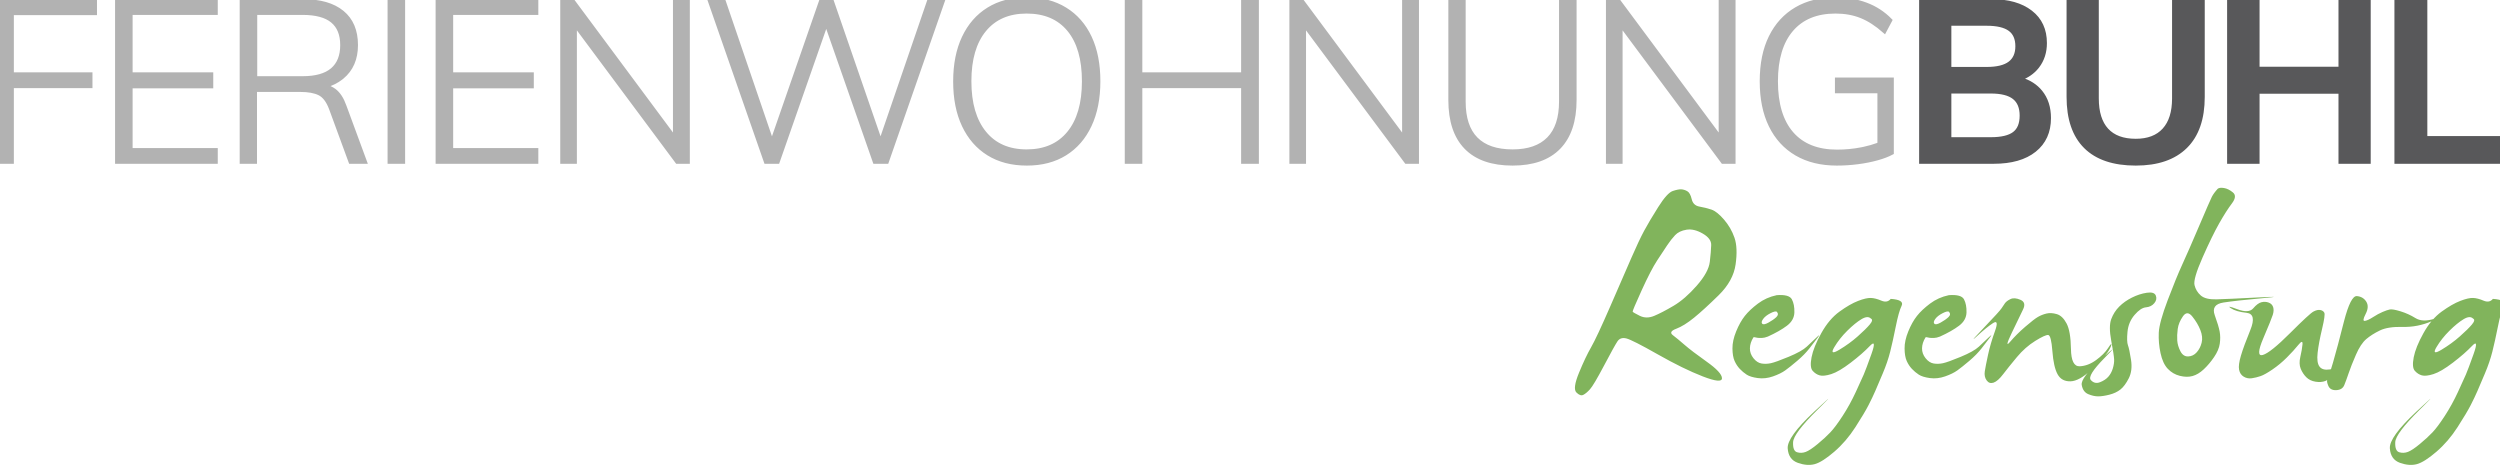 <?xml version="1.0" encoding="UTF-8"?>
<svg width="664px" height="125px" viewBox="0 0 664 125" version="1.1" xmlns="http://www.w3.org/2000/svg" xmlns:xlink="http://www.w3.org/1999/xlink">
    <title>logo outlines</title>
    <g id="logo-outlines" stroke="none" stroke-width="1" fill="none" fill-rule="evenodd">
        <g id="FERIENWOHNUNGBUHL" transform="translate(-0.42, -0.2)" fill-rule="nonzero">
            <path d="M3.6,43.2 L3.6,23.1 L24.48,23.1 L24.48,19.92 L3.6,19.92 L3.6,3.72 L25.68,3.72 L25.68,0.48 L2.84217094e-14,0.48 L2.84217094e-14,43.2 L3.6,43.2 Z M57.76,43.2 L57.76,40.02 L35.14,40.02 L35.14,23.16 L56.56,23.16 L56.56,19.92 L35.14,19.92 L35.14,3.66 L57.76,3.66 L57.76,0.48 L31.48,0.48 L31.48,43.2 L57.76,43.2 Z M68.18,43.2 L68.18,24.12 L80.18,24.12 C82.34,24.12 84.04,24.43 85.28,25.05 C86.52,25.67 87.52,26.98 88.28,28.98 L88.28,28.98 L93.5,43.2 L97.4,43.2 L91.94,28.38 C91.26,26.46 90.36,25.08 89.24,24.24 C88.52,23.7 87.709,23.334 86.807,23.141 L86.541,23.09 L86.877,22.995 C88.479,22.521 89.868,21.828 91.043,20.915 L91.31,20.7 C93.77,18.66 95,15.82 95,12.18 C95,8.38 93.78,5.48 91.34,3.48 C88.9,1.48 85.44,0.48 80.96,0.48 L80.96,0.48 L64.58,0.48 L64.58,43.2 L68.18,43.2 Z M80.78,20.94 L68.24,20.94 L68.24,3.66 L80.78,3.66 C84.34,3.66 86.98,4.37 88.7,5.79 C90.42,7.21 91.28,9.34 91.28,12.18 C91.28,15.06 90.41,17.24 88.67,18.72 C86.93,20.2 84.3,20.94 80.78,20.94 L80.78,20.94 Z M107.52,43.2 L107.52,0.48 L103.86,0.48 L103.86,43.2 L107.52,43.2 Z M142.9,43.2 L142.9,40.02 L120.28,40.02 L120.28,23.16 L141.7,23.16 L141.7,19.92 L120.28,19.92 L120.28,3.66 L142.9,3.66 L142.9,0.48 L116.62,0.48 L116.62,43.2 L142.9,43.2 Z M153.14,43.2 L153.14,6.754 L180.26,43.2 L183.14,43.2 L183.14,0.48 L179.66,0.48 L179.66,36.903 L152.6,0.48 L149.72,0.48 L149.72,43.2 L153.14,43.2 Z M207,43.2 L219.87,6.363 L232.74,43.2 L235.98,43.2 L250.86,0.48 L247.14,0.48 L234.297,37.942 L221.4,0.54 L218.46,0.48 L205.448,37.946 L192.66,0.48 L188.94,0.48 L203.82,43.2 L207,43.2 Z M273.16,43.68 C277.08,43.68 280.46,42.8 283.3,41.04 C286.14,39.28 288.33,36.76 289.87,33.48 C291.41,30.2 292.18,26.3 292.18,21.78 C292.18,17.26 291.42,13.38 289.9,10.14 C288.38,6.9 286.19,4.4 283.33,2.64 C280.47,0.88 277.08,0 273.16,0 C269.2,0 265.8,0.88 262.96,2.64 C260.12,4.4 257.93,6.91 256.39,10.17 C254.85,13.43 254.08,17.32 254.08,21.84 C254.08,26.36 254.85,30.25 256.39,33.51 C257.93,36.77 260.12,39.28 262.96,41.04 C265.8,42.8 269.2,43.68 273.16,43.68 Z M273.1,40.38 C268.3,40.38 264.57,38.75 261.91,35.49 C259.25,32.23 257.92,27.66 257.92,21.78 C257.92,15.9 259.25,11.35 261.91,8.13 C264.57,4.91 268.3,3.3 273.1,3.3 C277.94,3.3 281.68,4.9 284.32,8.1 C286.96,11.3 288.28,15.86 288.28,21.78 C288.28,27.7 286.95,32.28 284.29,35.52 C281.63,38.76 277.9,40.38 273.1,40.38 Z M303.32,43.2 L303.32,23.101 L330.56,23.101 L330.56,43.2 L334.28,43.2 L334.28,0.48 L330.56,0.48 L330.56,19.92 L303.32,19.92 L303.32,0.48 L299.66,0.48 L299.66,43.2 L303.32,43.2 Z M346.8,43.2 L346.8,6.754 L373.92,43.2 L376.8,43.2 L376.8,0.48 L373.32,0.48 L373.32,36.903 L346.26,0.48 L343.38,0.48 L343.38,43.2 L346.8,43.2 Z M402.16,43.68 C407.56,43.68 411.66,42.24 414.46,39.36 C417.26,36.48 418.66,32.28 418.66,26.76 L418.66,26.76 L418.66,0.48 L415,0.48 L415,27.18 C415,31.54 413.91,34.83 411.73,37.05 C409.55,39.27 406.36,40.38 402.16,40.38 C397.88,40.38 394.65,39.28 392.47,37.08 C390.29,34.88 389.2,31.58 389.2,27.18 L389.2,27.18 L389.2,0.48 L385.6,0.48 L385.6,26.76 C385.6,32.32 387,36.53 389.8,39.39 C392.6,42.25 396.72,43.68 402.16,43.68 Z M430.88,43.2 L430.88,6.754 L458,43.2 L460.88,43.2 L460.88,0.48 L457.4,0.48 L457.399,36.903 L430.34,0.48 L427.46,0.48 L427.46,43.2 L430.88,43.2 Z M488.28,43.68 C490.12,43.68 491.97,43.56 493.83,43.32 C495.69,43.08 497.41,42.74 498.99,42.3 C500.57,41.86 501.88,41.36 502.92,40.8 L502.92,40.8 L502.92,21.3 L488.28,21.3 L488.28,24.48 L499.56,24.48 L499.56,38.478 L499.093,38.656 C497.984,39.062 496.771,39.407 495.452,39.692 L494.88,39.81 C492.76,40.23 490.58,40.44 488.34,40.44 C483.1,40.44 479.09,38.84 476.31,35.64 C473.53,32.44 472.14,27.82 472.14,21.78 C472.14,15.86 473.51,11.3 476.25,8.1 C478.99,4.9 482.88,3.3 487.92,3.3 C490.44,3.3 492.72,3.71 494.76,4.53 C496.8,5.35 498.86,6.68 500.94,8.52 L500.94,8.52 L502.5,5.58 C500.66,3.7 498.51,2.3 496.05,1.38 C493.59,0.46 490.9,0 487.98,0 C483.94,0 480.45,0.86 477.51,2.58 C474.57,4.3 472.3,6.78 470.7,10.02 C469.1,13.26 468.3,17.18 468.3,21.78 C468.3,26.38 469.1,30.31 470.7,33.57 C472.3,36.83 474.59,39.33 477.57,41.07 C480.55,42.81 484.12,43.68 488.28,43.68 Z" id="FERIENWOHNUNG" stroke="#B2B2B2" fill="#B2B2B2"></path>
            <path d="M529.96,43.2 C534.6,43.2 538.21,42.17 540.79,40.11 C543.37,38.05 544.66,35.2 544.66,31.56 C544.66,28.76 543.91,26.44 542.41,24.6 C541.124,23.023 539.376,21.901 537.164,21.235 L536.866,21.15 L537.175,21.037 C538.902,20.373 540.302,19.395 541.375,18.102 L541.6,17.82 C542.92,16.1 543.58,14.04 543.58,11.64 C543.58,8.12 542.31,5.38 539.77,3.42 C537.23,1.46 533.78,0.48 529.42,0.48 L529.42,0.48 L510.64,0.48 L510.64,43.2 L529.96,43.2 Z M528.1,18.48 L518.2,18.48 L518.2,6.54 L528.1,6.54 C530.86,6.54 532.9,7.02 534.22,7.98 C535.54,8.94 536.2,10.44 536.2,12.48 C536.2,14.48 535.54,15.98 534.22,16.98 C532.9,17.98 530.86,18.48 528.1,18.48 L528.1,18.48 Z M529.18,37.14 L518.2,37.14 L518.2,24.54 L529.18,24.54 C531.98,24.54 534.04,25.06 535.36,26.1 C536.68,27.14 537.34,28.74 537.34,30.9 C537.34,33.1 536.69,34.69 535.39,35.67 C534.09,36.65 532.02,37.14 529.18,37.14 L529.18,37.14 Z M567.68,43.68 C573.44,43.68 577.85,42.17 580.91,39.15 C583.97,36.13 585.5,31.72 585.5,25.92 L585.5,25.92 L585.5,0.48 L577.82,0.48 L577.82,26.34 C577.82,29.98 576.95,32.76 575.21,34.68 C573.47,36.6 570.96,37.56 567.68,37.56 C564.28,37.56 561.71,36.61 559.97,34.71 C558.23,32.81 557.36,30.02 557.36,26.34 L557.36,26.34 L557.36,0.48 L549.8,0.48 L549.8,25.92 C549.8,31.76 551.31,36.18 554.33,39.18 C557.35,42.18 561.8,43.68 567.68,43.68 Z M600.06,43.2 L600.06,24.601 L622.02,24.601 L622.02,43.2 L629.58,43.2 L629.58,0.48 L622.02,0.48 L622.02,18.42 L600.06,18.42 L600.06,0.48 L592.44,0.48 L592.44,43.2 L600.06,43.2 Z M664.54,43.2 L664.54,36.84 L644.62,36.84 L644.62,0.48 L636.88,0.48 L636.88,43.2 L664.54,43.2 Z" id="BUHL" stroke="#58585A" fill="#58585A"></path>
        </g>
        <path d="M418.69,104.238 C419.381,104.928 419.989,105.142 420.515,104.879 C421.041,104.616 421.633,104.123 422.291,103.399 C422.948,102.676 424.197,100.572 426.039,97.087 C427.88,93.602 429.063,91.465 429.589,90.676 C430.115,89.887 430.904,89.624 431.957,89.887 C433.009,90.15 435.795,91.563 440.316,94.128 C444.836,96.692 448.815,98.64 452.25,99.972 C455.686,101.303 457.387,101.46 457.354,100.44 C457.322,99.421 455.974,97.966 453.311,96.076 C450.647,94.185 448.683,92.69 447.417,91.588 C446.151,90.487 445.116,89.632 444.31,89.024 C443.505,88.415 443.801,87.848 445.198,87.322 C446.595,86.796 448.173,85.818 449.932,84.388 C451.691,82.958 453.869,80.969 456.467,78.421 C459.064,75.873 460.568,73.136 460.979,70.209 C461.39,67.283 461.292,64.933 460.683,63.157 C460.075,61.382 459.146,59.771 457.897,58.324 C456.648,56.878 455.53,55.99 454.543,55.661 C453.557,55.332 452.505,55.069 451.387,54.872 C450.269,54.675 449.579,54.017 449.316,52.899 C449.053,51.782 448.658,51.075 448.132,50.779 C447.606,50.483 447.08,50.319 446.554,50.286 C446.028,50.253 445.272,50.401 444.286,50.729 C443.299,51.058 442.017,52.472 440.439,54.971 C438.861,57.469 437.611,59.574 436.691,61.283 C435.77,62.993 434.653,65.36 433.337,68.385 C432.022,71.41 430.148,75.716 427.715,81.306 C425.282,86.895 423.573,90.544 422.586,92.254 C421.6,93.964 420.532,96.216 419.381,99.01 C418.23,101.805 418,103.547 418.69,104.238 Z M439.354,83.895 C437.973,84.47 436.691,84.462 435.507,83.87 C434.324,83.278 433.699,82.917 433.633,82.785 C433.568,82.654 434.357,80.78 436,77.163 C437.644,73.547 439.025,70.883 440.143,69.174 C441.261,67.464 442.157,66.108 442.831,65.105 C443.505,64.102 444.195,63.223 444.902,62.467 C445.609,61.711 446.62,61.226 447.935,61.012 C449.25,60.798 450.68,61.135 452.226,62.023 C453.771,62.911 454.527,63.93 454.494,65.081 C454.461,66.231 454.338,67.719 454.124,69.544 C453.911,71.368 452.76,73.473 450.672,75.856 C448.584,78.24 446.521,80.032 444.483,81.232 C442.444,82.432 440.735,83.319 439.354,83.895 Z M466.873,100.416 C468.188,100.597 469.527,100.449 470.892,99.972 C472.256,99.495 473.349,98.961 474.171,98.369 C474.993,97.777 476.054,96.931 477.352,95.829 C478.651,94.728 479.736,93.618 480.607,92.5 C481.478,91.383 482.21,90.429 482.802,89.64 C483.394,88.851 483.278,88.851 482.457,89.64 C481.635,90.429 480.772,91.243 479.867,92.081 C478.963,92.92 477.361,93.816 475.059,94.769 C472.758,95.722 471.18,96.29 470.325,96.47 C469.47,96.651 468.648,96.676 467.859,96.544 C467.07,96.413 466.355,95.944 465.714,95.139 C465.073,94.333 464.76,93.454 464.777,92.5 C464.793,91.547 465.097,90.594 465.689,89.64 C465.722,89.542 465.829,89.517 466.01,89.566 C466.19,89.615 466.437,89.665 466.749,89.714 C467.062,89.763 467.456,89.78 467.933,89.763 C468.41,89.747 468.944,89.624 469.536,89.394 C471.64,88.44 473.333,87.478 474.615,86.509 C475.897,85.539 476.555,84.355 476.588,82.958 C476.621,81.56 476.399,80.41 475.922,79.506 C475.445,78.601 474.106,78.232 471.903,78.396 C470.029,78.791 468.36,79.538 466.897,80.64 C465.434,81.741 464.275,82.834 463.42,83.919 C462.566,85.004 461.801,86.369 461.127,88.013 C460.453,89.657 460.124,91.177 460.141,92.574 C460.157,93.972 460.346,95.073 460.708,95.879 C461.07,96.684 461.53,97.383 462.089,97.975 C462.648,98.566 463.256,99.076 463.914,99.503 C464.571,99.931 465.557,100.235 466.873,100.416 Z M469.733,85.67 C468.878,86.147 468.319,86.254 468.056,85.991 C467.793,85.728 467.867,85.309 468.278,84.733 C468.689,84.158 469.347,83.64 470.251,83.18 C471.155,82.719 471.722,82.604 471.952,82.834 C472.347,83.295 472.289,83.763 471.78,84.24 C471.27,84.717 470.588,85.193 469.733,85.67 Z M477.5,122.929 C479.161,123.521 480.656,123.636 481.988,123.274 C483.32,122.912 485.046,121.819 487.166,119.994 C489.287,118.17 491.161,115.992 492.788,113.46 C494.416,110.928 495.583,108.972 496.29,107.591 C496.997,106.21 497.588,104.969 498.065,103.868 C498.542,102.767 499.208,101.205 500.062,99.183 C500.917,97.161 501.575,95.238 502.035,93.413 C502.495,91.588 502.989,89.361 503.515,86.73 C504.041,84.1 504.559,82.259 505.068,81.207 C505.578,80.155 504.616,79.547 502.183,79.382 C501.558,80.139 500.728,80.295 499.693,79.851 C498.657,79.407 497.728,79.169 496.906,79.136 C496.084,79.103 494.95,79.366 493.503,79.925 C492.057,80.484 490.413,81.429 488.572,82.76 C486.731,84.092 485.12,85.999 483.739,88.481 C482.358,90.963 481.495,93.101 481.15,94.892 C480.804,96.684 480.903,97.884 481.446,98.492 C481.988,99.101 482.613,99.503 483.32,99.701 C484.026,99.898 485.054,99.783 486.402,99.355 C487.75,98.928 489.468,97.917 491.555,96.323 C493.643,94.728 495.328,93.257 496.61,91.909 C497.893,90.561 498.041,91.268 497.054,94.029 C496.068,96.791 495.386,98.608 495.008,99.479 C494.629,100.35 493.923,101.903 492.887,104.139 C491.851,106.375 490.692,108.479 489.41,110.452 C488.128,112.424 487.035,113.887 486.131,114.841 C485.226,115.794 484.109,116.822 482.777,117.923 C481.446,119.024 480.393,119.723 479.621,120.019 C478.848,120.315 478.076,120.348 477.303,120.118 C476.53,119.888 476.177,119 476.243,117.455 C476.308,115.909 478.437,113.065 482.629,108.923 C483.048,108.509 483.423,108.137 483.752,107.809 L484.024,107.539 C486.673,104.894 485.92,105.52 481.766,109.416 C476.999,113.887 474.681,117.109 474.812,119.082 C474.944,121.055 475.84,122.337 477.5,122.929 Z M488.522,92.895 C486.714,93.98 486.27,93.75 487.191,92.205 C488.111,90.659 489.262,89.205 490.643,87.84 C492.024,86.476 493.273,85.456 494.391,84.782 C495.509,84.108 496.347,84.051 496.906,84.61 C497.399,84.84 497.301,85.366 496.61,86.188 C495.92,87.01 494.851,88.062 493.405,89.344 C491.958,90.626 490.331,91.81 488.522,92.895 Z M512.589,100.416 C513.904,100.597 515.244,100.449 516.608,99.972 C517.973,99.495 519.066,98.961 519.888,98.369 C520.71,97.777 521.77,96.931 523.069,95.829 C524.367,94.728 525.452,93.618 526.323,92.5 C527.195,91.383 527.926,90.429 528.518,89.64 C529.11,88.851 528.995,88.851 528.173,89.64 C527.351,90.429 526.488,91.243 525.584,92.081 C524.68,92.92 523.077,93.816 520.775,94.769 C518.474,95.722 516.896,96.29 516.041,96.47 C515.186,96.651 514.364,96.676 513.575,96.544 C512.786,96.413 512.071,95.944 511.43,95.139 C510.789,94.333 510.476,93.454 510.493,92.5 C510.509,91.547 510.813,90.594 511.405,89.64 C511.438,89.542 511.545,89.517 511.726,89.566 C511.907,89.615 512.153,89.665 512.466,89.714 C512.778,89.763 513.172,89.78 513.649,89.763 C514.126,89.747 514.66,89.624 515.252,89.394 C517.356,88.44 519.049,87.478 520.332,86.509 C521.614,85.539 522.271,84.355 522.304,82.958 C522.337,81.56 522.115,80.41 521.638,79.506 C521.162,78.601 519.822,78.232 517.619,78.396 C515.745,78.791 514.077,79.538 512.614,80.64 C511.15,81.741 509.992,82.834 509.137,83.919 C508.282,85.004 507.517,86.369 506.844,88.013 C506.17,89.657 505.841,91.177 505.857,92.574 C505.874,93.972 506.063,95.073 506.424,95.879 C506.786,96.684 507.246,97.383 507.805,97.975 C508.364,98.566 508.972,99.076 509.63,99.503 C510.287,99.931 511.274,100.235 512.589,100.416 Z M515.449,85.67 C514.594,86.147 514.035,86.254 513.772,85.991 C513.509,85.728 513.583,85.309 513.994,84.733 C514.405,84.158 515.063,83.64 515.967,83.18 C516.871,82.719 517.438,82.604 517.668,82.834 C518.063,83.295 518.005,83.763 517.496,84.24 C516.986,84.717 516.304,85.193 515.449,85.67 Z M527.655,101.032 C528.132,101.69 528.748,101.887 529.504,101.624 C530.261,101.361 531.107,100.613 532.044,99.38 C532.981,98.147 534.189,96.643 535.669,94.868 C537.148,93.092 538.776,91.654 540.551,90.552 C542.327,89.451 543.477,88.925 544.003,88.974 C544.529,89.024 544.899,90.454 545.113,93.265 C545.327,96.076 545.787,98.123 546.494,99.405 C547.201,100.687 548.335,101.312 549.897,101.279 C551.458,101.246 553.308,100.227 555.445,98.221 C557.582,96.216 558.979,94.736 559.637,93.783 C560.294,92.829 560.672,92.106 560.771,91.613 C560.87,91.12 560.574,91.407 559.883,92.476 C559.193,93.544 558.141,94.596 556.727,95.632 C555.313,96.668 553.858,97.218 552.363,97.284 C550.867,97.35 550.094,95.813 550.045,92.673 C549.995,89.533 549.609,87.281 548.886,85.917 C548.162,84.552 547.291,83.722 546.272,83.426 C545.253,83.13 544.34,83.081 543.535,83.278 C542.729,83.476 541.981,83.771 541.291,84.166 C540.601,84.561 539.475,85.432 537.913,86.78 C536.351,88.128 535.02,89.451 533.918,90.75 C532.817,92.048 532.957,91.259 534.337,88.383 C535.718,85.506 536.713,83.443 537.321,82.193 C537.929,80.944 537.699,80.089 536.631,79.629 C535.562,79.169 534.683,79.103 533.992,79.432 C533.302,79.76 532.809,80.13 532.513,80.541 C532.217,80.952 531.913,81.404 531.6,81.897 C531.288,82.391 529.71,84.125 526.866,87.1 C524.627,89.443 523.784,90.389 524.337,89.94 L524.439,89.855 C524.591,89.725 524.808,89.53 525.091,89.27 C526.751,87.741 528.156,86.599 529.307,85.843 C530.458,85.087 530.639,85.802 529.85,87.988 C529.061,90.174 528.452,92.254 528.025,94.227 C527.597,96.199 527.31,97.662 527.162,98.616 C527.014,99.569 527.178,100.375 527.655,101.032 Z M557.27,105.273 C558.091,105.273 559.086,105.125 560.253,104.83 C561.42,104.534 562.398,104.073 563.188,103.449 C563.977,102.824 564.716,101.83 565.407,100.465 C566.097,99.101 566.294,97.465 565.999,95.558 C565.703,93.651 565.431,92.369 565.185,91.711 C564.938,91.054 564.897,89.862 565.062,88.136 C565.226,86.41 565.851,84.914 566.936,83.648 C568.021,82.382 569.031,81.708 569.969,81.626 C570.906,81.544 571.645,81.174 572.188,80.517 C572.73,79.859 572.862,79.185 572.582,78.495 C572.303,77.804 571.506,77.558 570.19,77.755 C568.875,77.952 567.56,78.38 566.245,79.037 C564.93,79.695 563.804,80.492 562.867,81.429 C561.93,82.366 561.223,83.476 560.746,84.758 C560.27,86.04 560.27,87.955 560.746,90.503 C561.223,93.051 561.478,94.695 561.511,95.435 C561.544,96.175 561.429,96.98 561.166,97.851 C560.903,98.723 560.5,99.462 559.957,100.071 C559.415,100.679 558.675,101.164 557.738,101.525 C556.801,101.887 555.996,101.69 555.322,100.934 C554.648,100.177 555.856,98.229 558.946,95.09 C562.037,91.95 561.749,92.048 558.083,95.385 C554.417,98.723 552.691,101.008 552.905,102.24 C553.119,103.473 553.694,104.287 554.631,104.682 C555.568,105.076 556.448,105.273 557.27,105.273 Z M578.969,99.824 C580.218,100.136 581.344,100.153 582.347,99.873 C583.35,99.594 584.336,99.002 585.306,98.098 C586.276,97.194 587.188,96.117 588.043,94.868 C588.898,93.618 589.407,92.427 589.572,91.292 C589.736,90.158 589.728,89.089 589.547,88.087 C589.366,87.084 588.931,85.629 588.24,83.722 C587.55,81.815 588.331,80.689 590.583,80.344 C592.835,79.999 596.229,79.621 600.767,79.21 C605.304,78.799 604.909,78.733 599.583,79.012 C594.257,79.292 590.624,79.456 588.684,79.506 C586.744,79.555 585.355,79.21 584.517,78.47 C583.678,77.73 583.128,76.818 582.865,75.733 C582.602,74.648 583.317,72.19 585.01,68.36 C586.703,64.53 588.174,61.513 589.424,59.311 C590.673,57.108 591.791,55.357 592.777,54.058 C593.764,52.76 593.862,51.782 593.073,51.124 C592.284,50.466 591.495,50.072 590.706,49.94 C589.917,49.809 589.358,49.875 589.029,50.138 C588.306,50.927 587.78,51.65 587.451,52.308 C587.122,52.965 586.005,55.53 584.098,60.001 C582.191,64.472 580.695,67.892 579.61,70.259 C578.525,72.626 577.234,75.782 575.739,79.728 C574.243,83.673 573.454,86.55 573.371,88.358 C573.289,90.166 573.445,91.983 573.84,93.807 C574.234,95.632 574.875,97.013 575.763,97.95 C576.651,98.887 577.719,99.512 578.969,99.824 Z M581.188,94.67 C580.3,94.703 579.61,94.243 579.117,93.29 C578.624,92.336 578.344,91.391 578.278,90.454 C578.213,89.517 578.254,88.489 578.402,87.372 C578.55,86.254 579.01,85.136 579.782,84.018 C580.555,82.9 581.402,82.933 582.322,84.117 C583.243,85.267 583.941,86.451 584.418,87.667 C584.895,88.884 585.01,89.994 584.763,90.996 C584.517,91.999 584.081,92.854 583.457,93.561 C582.832,94.268 582.076,94.638 581.188,94.67 Z M614.994,101.377 C615.997,101.542 616.877,101.476 617.633,101.18 C618.389,100.884 619.268,100.177 620.271,99.06 C621.274,97.942 622.359,96.684 623.526,95.287 C624.516,94.101 624.542,93.975 623.603,94.908 L623.388,95.124 C623.272,95.24 623.146,95.368 623.008,95.509 C621.496,97.054 620.09,97.925 618.792,98.123 C617.493,98.32 616.581,98.065 616.055,97.358 C615.529,96.651 615.364,95.427 615.562,93.684 C615.759,91.942 616.153,89.829 616.745,87.347 C617.337,84.865 617.534,83.434 617.337,83.056 C617.14,82.678 616.786,82.44 616.277,82.341 C615.767,82.243 615.167,82.374 614.477,82.736 C613.819,83.065 611.748,84.972 608.263,88.457 C604.778,91.942 602.361,93.881 601.013,94.276 C599.665,94.67 599.706,93.191 601.136,89.837 C602.567,86.484 603.405,84.413 603.652,83.624 C603.898,82.834 603.931,82.152 603.75,81.577 C603.569,81.002 603.175,80.599 602.567,80.369 C601.958,80.139 601.317,80.106 600.643,80.27 C599.969,80.434 599.238,80.977 598.449,81.897 C597.66,82.818 596.246,82.892 594.208,82.119 C592.169,81.347 591.61,81.265 592.531,81.873 C593.451,82.481 594.832,82.884 596.673,83.081 C598.514,83.278 598.851,84.807 597.684,87.667 C596.517,90.528 595.687,92.788 595.194,94.448 C594.701,96.109 594.536,97.358 594.701,98.197 C594.865,99.035 595.276,99.651 595.934,100.046 C596.591,100.44 597.306,100.58 598.079,100.465 C598.851,100.35 599.624,100.161 600.397,99.898 C601.169,99.635 602.23,99.043 603.578,98.123 C604.926,97.202 606.2,96.142 607.4,94.942 C608.6,93.742 609.611,92.632 610.433,91.613 C611.255,90.594 611.624,90.544 611.542,91.465 C611.46,92.385 611.271,93.479 610.975,94.744 C610.679,96.01 610.712,97.079 611.074,97.95 C611.435,98.821 611.929,99.569 612.553,100.194 C613.178,100.819 613.992,101.213 614.994,101.377 Z M620.322,103.626 L620.518,103.621 C621.586,103.572 622.293,103.128 622.638,102.29 C622.984,101.451 623.378,100.375 623.822,99.06 C624.266,97.744 624.907,96.125 625.745,94.202 C626.584,92.279 627.496,90.898 628.482,90.059 C629.469,89.221 630.677,88.457 632.107,87.766 C633.537,87.076 635.559,86.763 638.173,86.829 C640.787,86.895 643.343,86.393 645.842,85.325 C648.34,84.256 648.562,84.043 646.508,84.684 C644.453,85.325 642.801,85.259 641.551,84.487 C640.302,83.714 638.979,83.114 637.581,82.687 C636.184,82.259 635.239,82.095 634.746,82.193 C634.252,82.292 633.603,82.514 632.798,82.859 C631.992,83.204 631.146,83.665 630.258,84.24 C629.37,84.815 628.655,85.144 628.113,85.226 C627.57,85.309 627.636,84.7 628.31,83.402 C628.984,82.103 629.041,81.01 628.482,80.122 C627.924,79.234 627.093,78.741 625.992,78.643 C624.891,78.544 623.748,80.78 622.564,85.35 C621.414,89.92 620.436,93.585 619.63,96.347 C618.825,99.109 618.331,100.613 618.151,100.86 C617.97,101.106 618.052,101.64 618.397,102.462 C618.742,103.284 619.449,103.671 620.518,103.621 L620.322,103.626 Z M637.433,122.929 C639.094,123.521 640.59,123.636 641.921,123.274 C643.253,122.912 644.979,121.819 647.099,119.994 C649.22,118.17 651.094,115.992 652.721,113.46 C654.349,110.928 655.516,108.972 656.223,107.591 C656.93,106.21 657.522,104.969 657.998,103.868 C658.475,102.767 659.141,101.205 659.996,99.183 C660.85,97.161 661.508,95.238 661.968,93.413 C662.429,91.588 662.922,89.361 663.448,86.73 C663.974,84.1 664.492,82.259 665.001,81.207 C665.511,80.155 664.549,79.547 662.116,79.382 C661.492,80.139 660.661,80.295 659.626,79.851 C658.59,79.407 657.661,79.169 656.839,79.136 C656.017,79.103 654.883,79.366 653.437,79.925 C651.99,80.484 650.346,81.429 648.505,82.76 C646.664,84.092 645.053,85.999 643.672,88.481 C642.291,90.963 641.428,93.101 641.083,94.892 C640.738,96.684 640.836,97.884 641.379,98.492 C641.921,99.101 642.546,99.503 643.253,99.701 C643.96,99.898 644.987,99.783 646.335,99.355 C647.683,98.928 649.401,97.917 651.489,96.323 C653.576,94.728 655.261,93.257 656.543,91.909 C657.826,90.561 657.974,91.268 656.987,94.029 C656.001,96.791 655.319,98.608 654.941,99.479 C654.563,100.35 653.856,101.903 652.82,104.139 C651.784,106.375 650.625,108.479 649.343,110.452 C648.061,112.424 646.968,113.887 646.064,114.841 C645.16,115.794 644.042,116.822 642.71,117.923 C641.379,119.024 640.327,119.723 639.554,120.019 C638.781,120.315 638.009,120.348 637.236,120.118 C636.463,119.888 636.11,119 636.176,117.455 C636.242,115.909 638.37,113.065 642.562,108.923 C642.981,108.509 643.356,108.137 643.685,107.809 L643.957,107.539 C646.606,104.894 645.854,105.52 641.699,109.416 C636.932,113.887 634.614,117.109 634.746,119.082 C634.877,121.055 635.773,122.337 637.433,122.929 Z M648.456,92.895 C646.647,93.98 646.203,93.75 647.124,92.205 C648.045,90.659 649.195,89.205 650.576,87.84 C651.957,86.476 653.206,85.456 654.324,84.782 C655.442,84.108 656.28,84.051 656.839,84.61 C657.333,84.84 657.234,85.366 656.543,86.188 C655.853,87.01 654.785,88.062 653.338,89.344 C651.891,90.626 650.264,91.81 648.456,92.895 Z" id="Regensburg" fill="#81B45C" fill-rule="nonzero"></path>
    </g>
</svg>